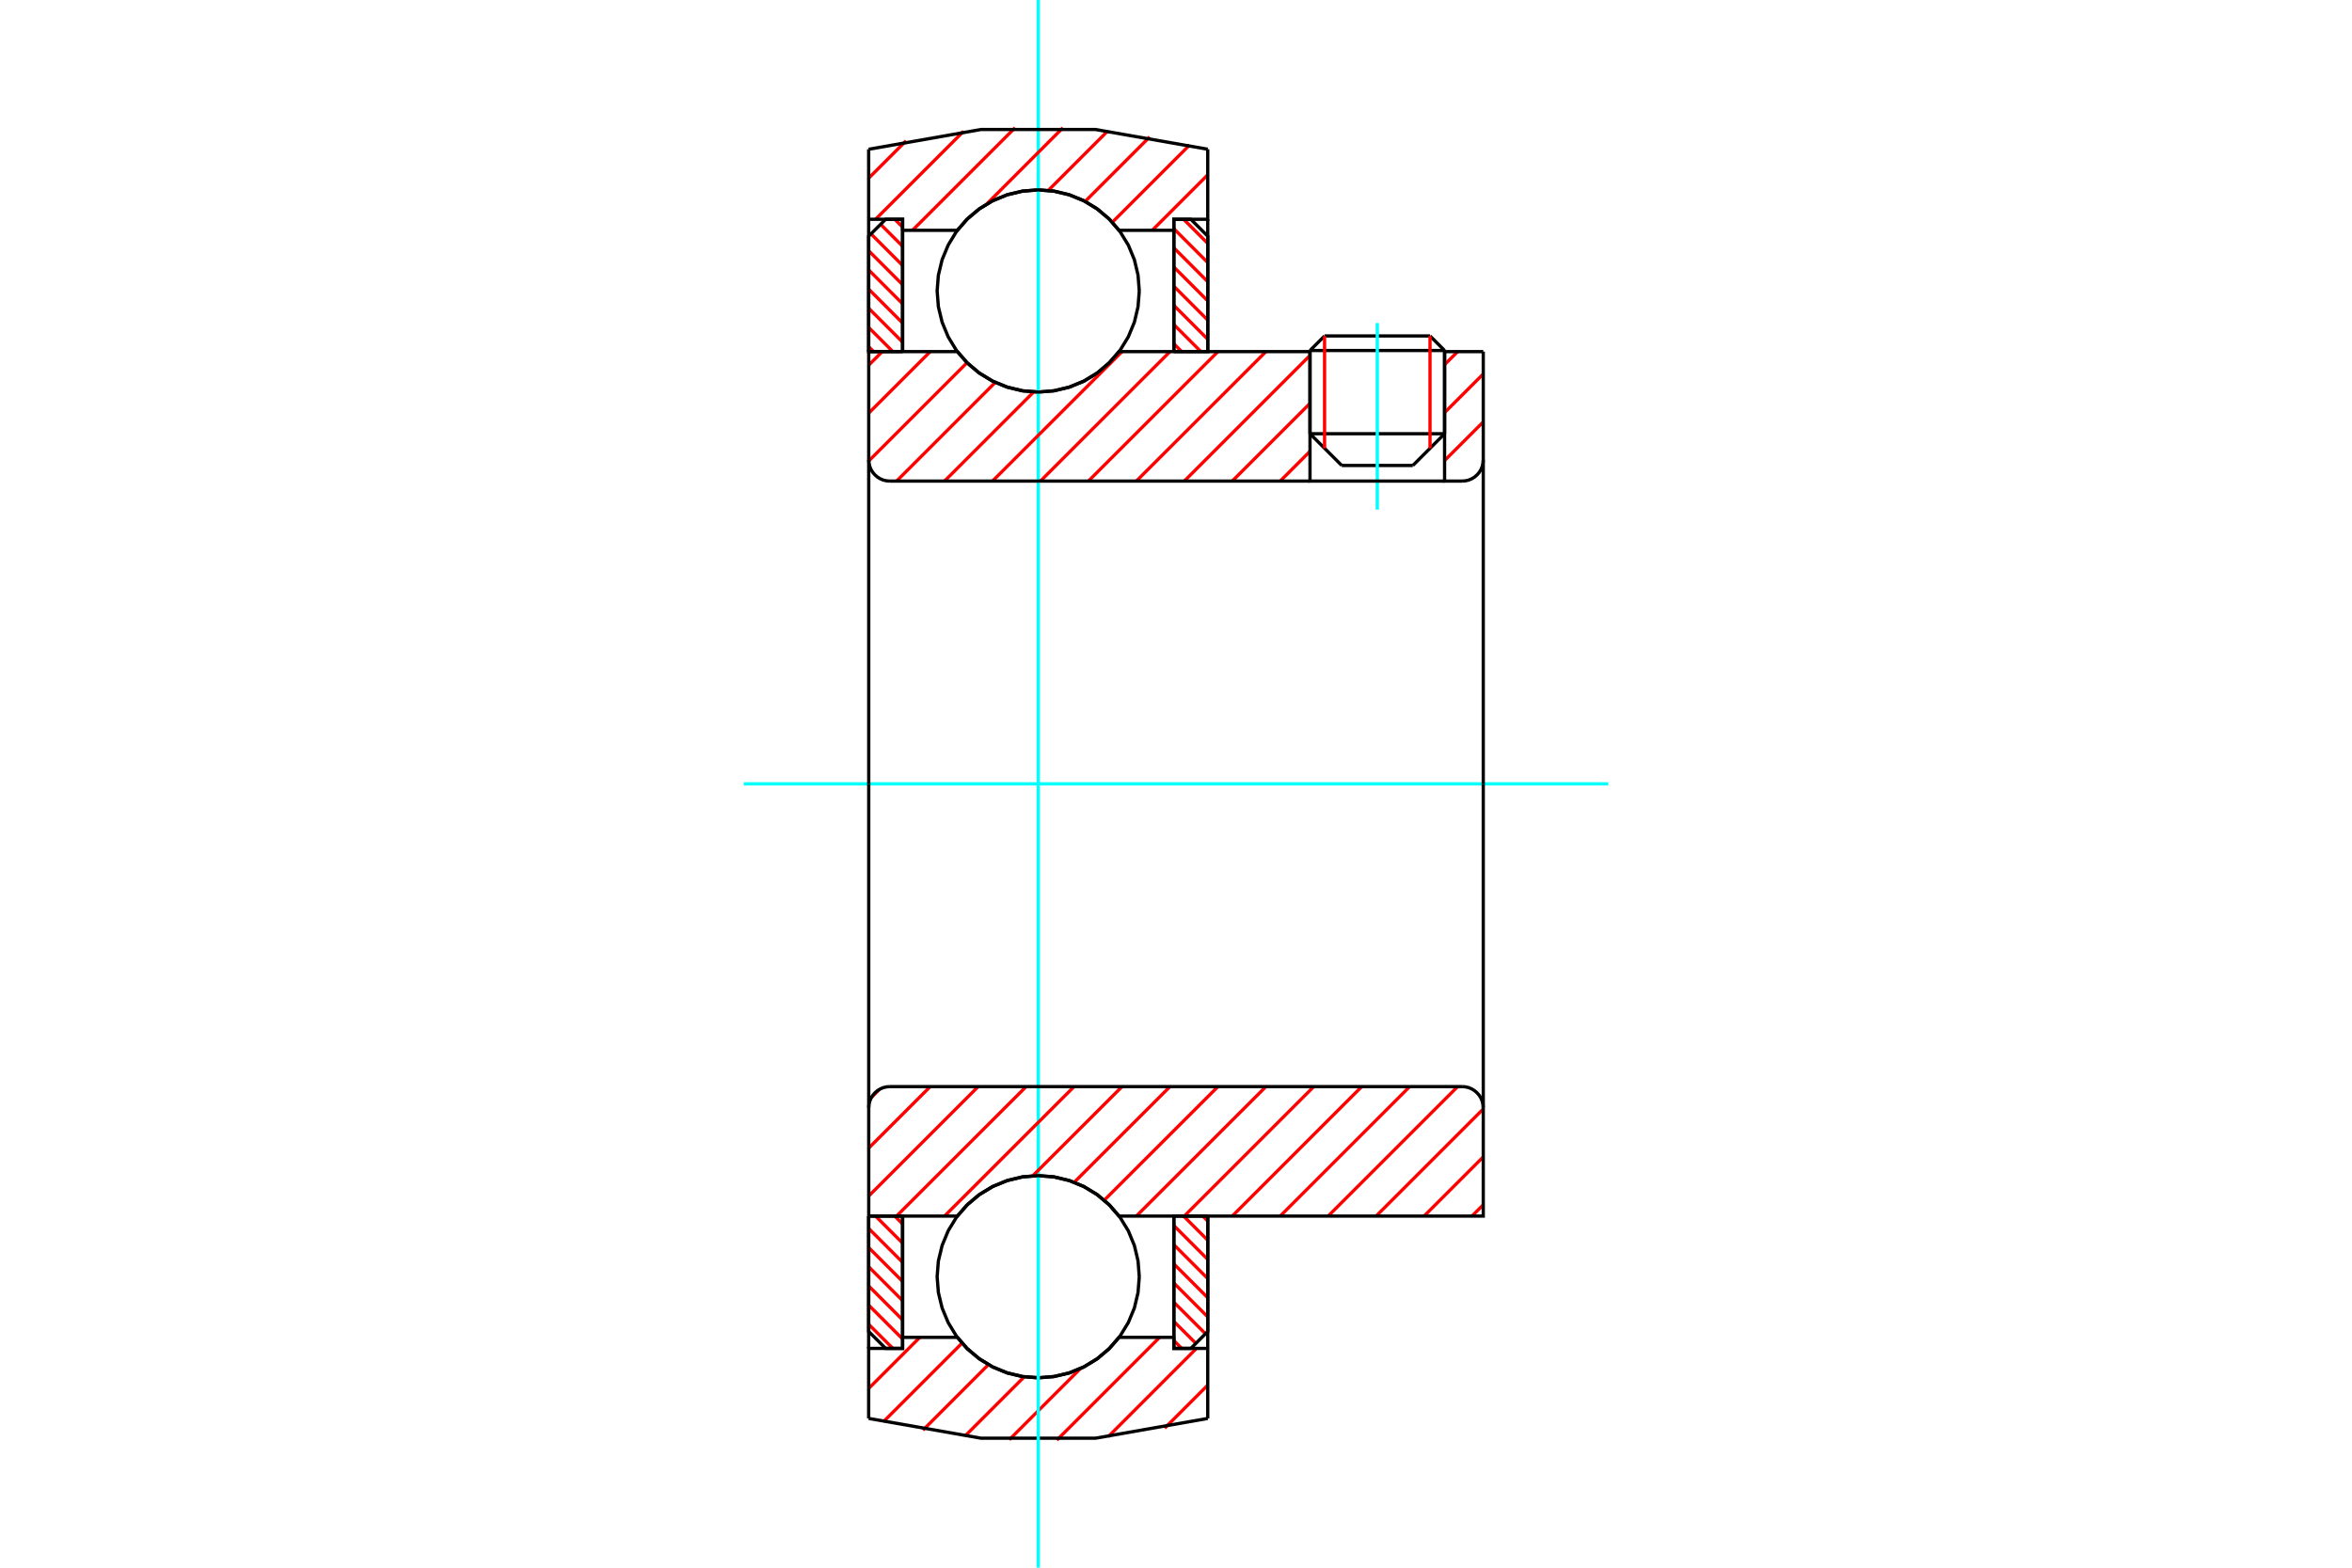 <?xml version="1.0" standalone="no"?>
<!DOCTYPE svg PUBLIC "-//W3C//DTD SVG 1.1//EN"
	"http://www.w3.org/Graphics/SVG/1.1/DTD/svg11.dtd">
<svg xmlns="http://www.w3.org/2000/svg" height="100%" width="100%" viewBox="0 0 36000 24000">
	<rect x="-1800" y="-1200" width="39600" height="26400" style="fill:#FFF"/>
	<g style="fill:none; fill-rule:evenodd" transform="matrix(1 0 0 1 0 0)">
		<g style="fill:none; stroke:#000; stroke-width:50; shape-rendering:geometricPrecision">
			<line x1="22111" y1="5366" x2="20051" y2="5366"/>
			<line x1="20274" y1="5143" x2="21888" y2="5143"/>
			<line x1="20051" y1="6640" x2="22111" y2="6640"/>
			<line x1="21625" y1="7126" x2="20537" y2="7126"/>
			<line x1="20274" y1="5143" x2="20051" y2="5366"/>
			<line x1="22111" y1="5366" x2="21888" y2="5143"/>
			<line x1="21625" y1="7126" x2="22111" y2="6640"/>
			<line x1="20051" y1="6640" x2="20537" y2="7126"/>
			<line x1="20051" y1="5366" x2="20051" y2="6640"/>
			<line x1="22111" y1="6640" x2="22111" y2="5366"/>
		</g>
		<g style="fill:none; stroke:#0FF; stroke-width:50; shape-rendering:geometricPrecision">
			<line x1="21081" y1="7802" x2="21081" y2="4945"/>
		</g>
		<g style="fill:none; stroke:#F00; stroke-width:50; shape-rendering:geometricPrecision">
			<line x1="21888" y1="5143" x2="21888" y2="6863"/>
			<line x1="20274" y1="6863" x2="20274" y2="5143"/>
			<line x1="13296" y1="20274" x2="13666" y2="20643"/>
			<line x1="13296" y1="19980" x2="13815" y2="20499"/>
			<line x1="13296" y1="19687" x2="13815" y2="20206"/>
			<line x1="13296" y1="19393" x2="13815" y2="19912"/>
			<line x1="13296" y1="19099" x2="13815" y2="19618"/>
			<line x1="13296" y1="18806" x2="13815" y2="19325"/>
			<line x1="13401" y1="18617" x2="13815" y2="19031"/>
			<line x1="13695" y1="18617" x2="13815" y2="18738"/>
		</g>
		<g style="fill:none; stroke:#000; stroke-width:50; shape-rendering:geometricPrecision">
			<polyline points="13296,18617 13296,20384 13556,20643 13815,20643 13815,18617 13296,18617"/>
		</g>
		<g style="fill:none; stroke:#0FF; stroke-width:50; shape-rendering:geometricPrecision">
			<line x1="11384" y1="12000" x2="24616" y2="12000"/>
		</g>
		<g style="fill:none; stroke:#F00; stroke-width:50; shape-rendering:geometricPrecision">
			<line x1="13296" y1="5307" x2="13372" y2="5383"/>
			<line x1="13296" y1="5013" x2="13666" y2="5383"/>
			<line x1="13296" y1="4719" x2="13815" y2="5238"/>
			<line x1="13296" y1="4426" x2="13815" y2="4945"/>
			<line x1="13296" y1="4132" x2="13815" y2="4651"/>
			<line x1="13296" y1="3839" x2="13815" y2="4358"/>
			<line x1="13332" y1="3581" x2="13815" y2="4064"/>
			<line x1="13479" y1="3434" x2="13815" y2="3770"/>
			<line x1="13695" y1="3357" x2="13815" y2="3477"/>
		</g>
		<g style="fill:none; stroke:#000; stroke-width:50; shape-rendering:geometricPrecision">
			<polyline points="13815,5383 13815,3357 13556,3357 13296,3616 13296,5383 13815,5383"/>
		</g>
		<g style="fill:none; stroke:#F00; stroke-width:50; shape-rendering:geometricPrecision">
			<line x1="18410" y1="18617" x2="18486" y2="18693"/>
			<line x1="18116" y1="18617" x2="18486" y2="18987"/>
			<line x1="17967" y1="18762" x2="18486" y2="19281"/>
			<line x1="17967" y1="19055" x2="18486" y2="19574"/>
			<line x1="17967" y1="19349" x2="18486" y2="19868"/>
			<line x1="17967" y1="19642" x2="18486" y2="20161"/>
			<line x1="17967" y1="19936" x2="18451" y2="20419"/>
			<line x1="17967" y1="20230" x2="18304" y2="20566"/>
			<line x1="17967" y1="20523" x2="18087" y2="20643"/>
		</g>
		<g style="fill:none; stroke:#000; stroke-width:50; shape-rendering:geometricPrecision">
			<polyline points="18486,18617 18486,20384 18227,20643 17967,20643 17967,18617 18486,18617"/>
		</g>
		<g style="fill:none; stroke:#F00; stroke-width:50; shape-rendering:geometricPrecision">
			<line x1="18116" y1="3357" x2="18486" y2="3726"/>
			<line x1="17967" y1="3501" x2="18486" y2="4020"/>
			<line x1="17967" y1="3794" x2="18486" y2="4313"/>
			<line x1="17967" y1="4088" x2="18486" y2="4607"/>
			<line x1="17967" y1="4382" x2="18486" y2="4901"/>
			<line x1="17967" y1="4675" x2="18486" y2="5194"/>
			<line x1="17967" y1="4969" x2="18381" y2="5383"/>
			<line x1="17967" y1="5262" x2="18087" y2="5383"/>
		</g>
		<g style="fill:none; stroke:#000; stroke-width:50; shape-rendering:geometricPrecision">
			<polyline points="17967,5383 17967,3357 18227,3357 18486,3616 18486,5383 17967,5383"/>
			<polyline points="17438,4454 17419,4212 17363,3976 17270,3752 17143,3545 16985,3360 16801,3203 16594,3076 16369,2983 16133,2926 15891,2907 15649,2926 15413,2983 15189,3076 14982,3203 14797,3360 14639,3545 14513,3752 14420,3976 14363,4212 14344,4454 14363,4696 14420,4932 14513,5157 14639,5364 14797,5548 14982,5706 15189,5833 15413,5926 15649,5983 15891,6002 16133,5983 16369,5926 16594,5833 16801,5706 16985,5548 17143,5364 17270,5157 17363,4932 17419,4696 17438,4454"/>
			<polyline points="17438,19546 17419,19304 17363,19068 17270,18843 17143,18636 16985,18452 16801,18294 16594,18167 16369,18074 16133,18017 15891,17998 15649,18017 15413,18074 15189,18167 14982,18294 14797,18452 14639,18636 14513,18843 14420,19068 14363,19304 14344,19546 14363,19788 14420,20024 14513,20248 14639,20455 14797,20640 14982,20797 15189,20924 15413,21017 15649,21074 15891,21093 16133,21074 16369,21017 16594,20924 16801,20797 16985,20640 17143,20455 17270,20248 17363,20024 17419,19788 17438,19546"/>
		</g>
		<g style="fill:none; stroke:#F00; stroke-width:50; shape-rendering:geometricPrecision">
			<line x1="18486" y1="21205" x2="17827" y2="21864"/>
			<line x1="18313" y1="20643" x2="16961" y2="21996"/>
			<line x1="17749" y1="20474" x2="16176" y2="22047"/>
			<line x1="16539" y1="20950" x2="15448" y2="22041"/>
			<line x1="15678" y1="21077" x2="14767" y2="21988"/>
			<line x1="15129" y1="20891" x2="14126" y2="21895"/>
			<line x1="14725" y1="20562" x2="13520" y2="21767"/>
			<line x1="14079" y1="20474" x2="13296" y2="21257"/>
		</g>
		<g style="fill:none; stroke:#000; stroke-width:50; shape-rendering:geometricPrecision">
			<polyline points="18486,18617 18486,20643 18486,21715"/>
			<polyline points="13296,21715 15017,22018 16765,22018 18486,21715"/>
			<polyline points="13296,21715 13296,20643 13815,20643 13815,20474 13815,18617"/>
			<polyline points="13815,20474 14653,20474 14811,20653 14994,20806 15199,20930 15421,21020 15653,21074 15891,21093 16129,21074 16362,21020 16583,20930 16788,20806 16971,20653 17129,20474 17967,20474 17967,18617"/>
			<polyline points="17967,20474 17967,20643 18486,20643"/>
			<line x1="13296" y1="20643" x2="13296" y2="18617"/>
		</g>
		<g style="fill:none; stroke:#0FF; stroke-width:50; shape-rendering:geometricPrecision">
			<line x1="15891" y1="24000" x2="15891" y2="0"/>
		</g>
		<g style="fill:none; stroke:#F00; stroke-width:50; shape-rendering:geometricPrecision">
			<line x1="18486" y1="2676" x2="17636" y2="3526"/>
			<line x1="18208" y1="2220" x2="17025" y2="3403"/>
			<line x1="17598" y1="2095" x2="16609" y2="3084"/>
			<line x1="16954" y1="2006" x2="16045" y2="2915"/>
			<line x1="16269" y1="1956" x2="15101" y2="3125"/>
			<line x1="15537" y1="1955" x2="13966" y2="3526"/>
			<line x1="14748" y1="2010" x2="13401" y2="3357"/>
			<line x1="13869" y1="2155" x2="13296" y2="2728"/>
		</g>
		<g style="fill:none; stroke:#000; stroke-width:50; shape-rendering:geometricPrecision">
			<polyline points="13296,5383 13296,3357 13296,2285"/>
			<polyline points="18486,2285 16765,1982 15017,1982 13296,2285"/>
			<polyline points="18486,2285 18486,3357 17967,3357 17967,3526 17967,5383"/>
			<polyline points="17967,3526 17129,3526 16971,3347 16788,3194 16583,3070 16362,2980 16129,2926 15891,2907 15653,2926 15421,2980 15199,3070 14994,3194 14811,3347 14653,3526 13815,3526 13815,5383"/>
			<polyline points="13815,3526 13815,3357 13296,3357"/>
			<line x1="18486" y1="3357" x2="18486" y2="5383"/>
		</g>
		<g style="fill:none; stroke:#F00; stroke-width:50; shape-rendering:geometricPrecision">
			<line x1="22703" y1="18444" x2="22530" y2="18617"/>
			<line x1="22703" y1="17711" x2="21797" y2="18617"/>
			<line x1="22703" y1="16977" x2="21063" y2="18617"/>
			<line x1="22311" y1="16635" x2="20329" y2="18617"/>
			<line x1="21577" y1="16635" x2="19595" y2="18617"/>
			<line x1="20843" y1="16635" x2="18861" y2="18617"/>
			<line x1="20109" y1="16635" x2="18127" y2="18617"/>
			<line x1="19376" y1="16635" x2="17393" y2="18617"/>
			<line x1="18642" y1="16635" x2="16901" y2="18375"/>
			<line x1="17908" y1="16635" x2="16442" y2="18100"/>
			<line x1="17174" y1="16635" x2="15807" y2="18001"/>
			<line x1="16440" y1="16635" x2="14457" y2="18617"/>
			<line x1="15706" y1="16635" x2="13723" y2="18617"/>
			<line x1="14972" y1="16635" x2="13297" y2="18310"/>
			<line x1="14238" y1="16635" x2="13297" y2="17576"/>
			<line x1="13462" y1="16676" x2="13339" y2="16800"/>
		</g>
		<g style="fill:none; stroke:#000; stroke-width:50; shape-rendering:geometricPrecision">
			<line x1="13297" y1="12000" x2="13297" y2="18617"/>
			<polyline points="13621,16635 13570,16639 13521,16650 13474,16670 13430,16697 13392,16730 13359,16768 13332,16812 13313,16859 13301,16908 13297,16959"/>
			<line x1="13621" y1="16635" x2="22379" y2="16635"/>
			<polyline points="22703,16959 22699,16908 22687,16859 22668,16812 22641,16768 22608,16730 22570,16697 22526,16670 22479,16650 22430,16639 22379,16635"/>
			<polyline points="22703,16959 22703,18617 22184,18617 17129,18617 16971,18438 16788,18285 16583,18162 16362,18072 16129,18017 15891,17998 15653,18017 15421,18072 15199,18162 14994,18285 14811,18438 14653,18617 13816,18617 13297,18617"/>
			<line x1="22703" y1="12000" x2="22703" y2="16959"/>
		</g>
		<g style="fill:none; stroke:#F00; stroke-width:50; shape-rendering:geometricPrecision">
			<line x1="22703" y1="6459" x2="22111" y2="7051"/>
			<line x1="22703" y1="5725" x2="22111" y2="6317"/>
			<line x1="22311" y1="5383" x2="22111" y2="5583"/>
			<line x1="20051" y1="6909" x2="19595" y2="7365"/>
			<line x1="20051" y1="6175" x2="18861" y2="7365"/>
			<line x1="20051" y1="5441" x2="18127" y2="7365"/>
			<line x1="19376" y1="5383" x2="17393" y2="7365"/>
			<line x1="18642" y1="5383" x2="16659" y2="7365"/>
			<line x1="17908" y1="5383" x2="15925" y2="7365"/>
			<line x1="17174" y1="5383" x2="15191" y2="7365"/>
			<line x1="15822" y1="6000" x2="14457" y2="7365"/>
			<line x1="15234" y1="5854" x2="13723" y2="7365"/>
			<line x1="14802" y1="5552" x2="13297" y2="7057"/>
			<line x1="14238" y1="5383" x2="13297" y2="6324"/>
			<line x1="13504" y1="5383" x2="13297" y2="5590"/>
		</g>
		<g style="fill:none; stroke:#000; stroke-width:50; shape-rendering:geometricPrecision">
			<line x1="22703" y1="12000" x2="22703" y2="5383"/>
			<polyline points="22379,7365 22430,7361 22479,7350 22526,7330 22570,7303 22608,7270 22641,7232 22668,7188 22687,7141 22699,7092 22703,7041"/>
			<polyline points="22379,7365 22111,7365 22111,5383"/>
			<polyline points="22111,7365 20051,7365 20051,5383"/>
			<line x1="20051" y1="7365" x2="13621" y2="7365"/>
			<polyline points="13297,7041 13301,7092 13313,7141 13332,7188 13359,7232 13392,7270 13430,7303 13474,7330 13521,7350 13570,7361 13621,7365"/>
			<polyline points="13297,7041 13297,5383 13816,5383 14653,5383 14811,5562 14994,5715 15199,5838 15421,5928 15653,5983 15891,6002 16129,5983 16362,5928 16583,5838 16788,5715 16971,5562 17129,5383 20051,5383"/>
			<line x1="22111" y1="5383" x2="22703" y2="5383"/>
			<line x1="13297" y1="12000" x2="13297" y2="7041"/>
		</g>
	</g>
</svg>
